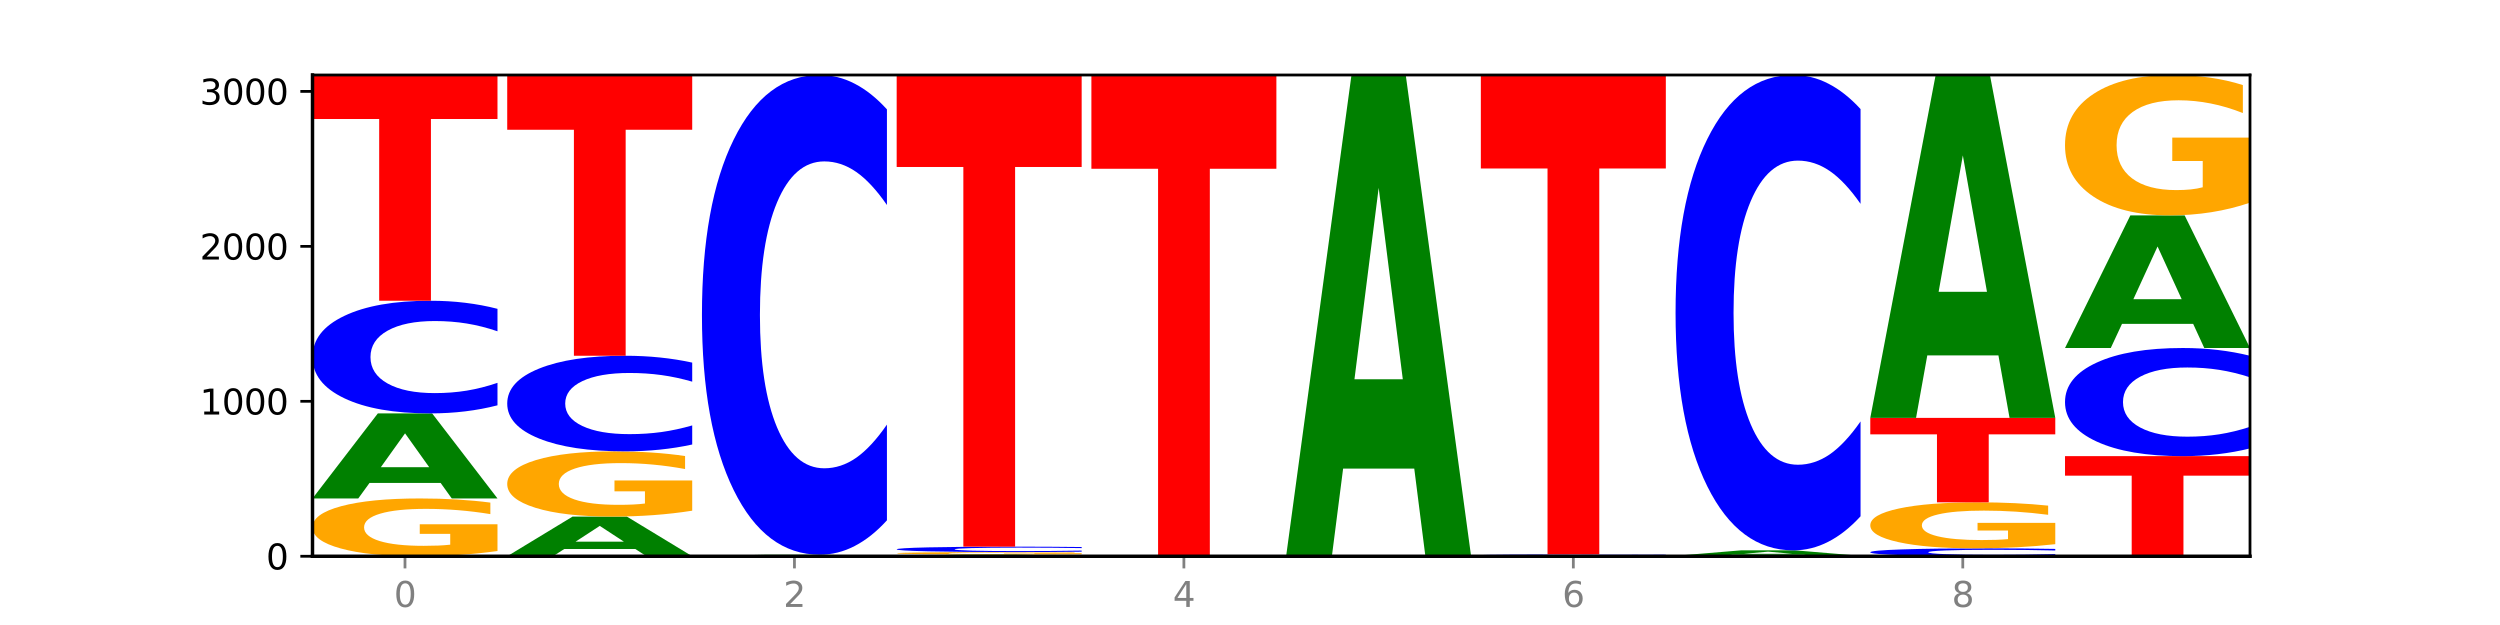 <?xml version="1.0" encoding="utf-8" standalone="no"?>
<!DOCTYPE svg PUBLIC "-//W3C//DTD SVG 1.1//EN"
  "http://www.w3.org/Graphics/SVG/1.1/DTD/svg11.dtd">
<svg xmlns:xlink="http://www.w3.org/1999/xlink" width="720pt" height="180pt" viewBox="0 0 720 180" xmlns="http://www.w3.org/2000/svg" version="1.1">
 <defs>
  <style type="text/css">*{stroke-linejoin: round; stroke-linecap: butt}</style>
 </defs>
 <g id="figure_1">
  <g id="patch_1">
   <path d="M 0 180 
L 720 180 
L 720 0 
L 0 0 
z
" style="fill: #ffffff"/>
  </g>
  <g id="axes_1">
   <g id="patch_2">
    <path d="M 90 160.2 
L 648 160.2 
L 648 21.6 
L 90 21.6 
z
" style="fill: #ffffff"/>
   </g>
   <g id="line2d_1">
    <path d="M 90 160.2 
L 648 160.2 
" clip-path="url(#pfe24c24204)" style="fill: none; stroke: #000000; stroke-width: 0.5; stroke-linecap: square"/>
   </g>
   <g id="patch_3">
    <path d="M 143.276 158.694 
Q 137.903 159.447 132.124 159.825 
Q 126.345 160.2 120.184 160.2 
Q 106.262 160.2 98.131 157.958 
Q 90 155.717 90 151.883 
Q 90 148.005 98.274 145.78 
Q 106.561 143.556 120.972 143.556 
Q 126.525 143.556 131.611 143.858 
Q 136.709 144.157 141.223 144.749 
L 141.223 148.066 
Q 136.566 147.307 131.957 146.932 
Q 127.348 146.554 122.716 146.554 
Q 114.143 146.554 109.498 147.936 
Q 104.853 149.315 104.853 151.883 
Q 104.853 154.427 109.331 155.816 
Q 113.808 157.202 122.047 157.202 
Q 124.292 157.202 126.214 157.123 
Q 128.136 157.04 129.665 156.868 
L 129.665 153.753 
L 120.889 153.753 
L 120.889 150.979 
L 143.276 150.979 
L 143.276 158.694 
z
" clip-path="url(#pfe24c24204)" style="fill: #ffa600"/>
   </g>
   <g id="patch_4">
    <path d="M 126.905 139.093 
L 106.415 139.093 
L 103.18 143.556 
L 90 143.556 
L 108.823 119.057 
L 124.454 119.057 
L 143.276 143.556 
L 130.107 143.556 
L 126.905 139.093 
z
M 109.683 134.546 
L 123.604 134.546 
L 116.655 124.801 
L 109.683 134.546 
z
" clip-path="url(#pfe24c24204)" style="fill: #008000"/>
   </g>
   <g id="patch_5">
    <path d="M 143.276 116.732 
Q 138.82 117.885 134.001 118.468 
Q 129.182 119.057 123.934 119.057 
Q 108.282 119.057 99.141 114.688 
Q 90 110.319 90 102.847 
Q 90 95.348 99.141 90.985 
Q 108.282 86.616 123.934 86.616 
Q 129.182 86.616 134.001 87.206 
Q 138.82 87.789 143.276 88.942 
L 143.276 95.408 
Q 138.78 93.88 134.417 93.17 
Q 130.055 92.46 125.236 92.46 
Q 116.591 92.46 111.638 95.227 
Q 106.698 97.988 106.698 102.847 
Q 106.698 107.685 111.638 110.453 
Q 116.591 113.214 125.236 113.214 
Q 130.055 113.214 134.417 112.503 
Q 138.78 111.786 143.276 110.258 
L 143.276 116.732 
z
" clip-path="url(#pfe24c24204)" style="fill: #0000ff"/>
   </g>
   <g id="patch_6">
    <path d="M 90 21.6 
L 143.276 21.6 
L 143.276 34.28 
L 124.109 34.28 
L 124.109 86.616 
L 109.204 86.616 
L 109.204 34.28 
L 90 34.28 
L 90 21.6 
z
" clip-path="url(#pfe24c24204)" style="fill: #ff0000"/>
   </g>
   <g id="patch_7">
    <path d="M 182.985 158.119 
L 162.496 158.119 
L 159.261 160.2 
L 146.08 160.2 
L 164.903 148.776 
L 180.534 148.776 
L 199.357 160.2 
L 186.187 160.2 
L 182.985 158.119 
z
M 165.764 155.999 
L 179.684 155.999 
L 172.735 151.455 
L 165.764 155.999 
z
" clip-path="url(#pfe24c24204)" style="fill: #008000"/>
   </g>
   <g id="patch_8">
    <path d="M 199.357 147.077 
Q 193.984 147.927 188.205 148.353 
Q 182.426 148.776 176.265 148.776 
Q 162.343 148.776 154.212 146.246 
Q 146.08 143.716 146.08 139.389 
Q 146.08 135.012 154.355 132.501 
Q 162.641 129.99 177.053 129.99 
Q 182.605 129.99 187.691 130.332 
Q 192.79 130.669 197.303 131.337 
L 197.303 135.081 
Q 192.646 134.224 188.038 133.801 
Q 183.429 133.374 178.796 133.374 
Q 170.223 133.374 165.578 134.934 
Q 160.934 136.49 160.934 139.389 
Q 160.934 142.261 165.411 143.829 
Q 169.889 145.392 178.127 145.392 
Q 180.372 145.392 182.294 145.303 
Q 184.217 145.21 185.745 145.016 
L 185.745 141.5 
L 176.969 141.5 
L 176.969 138.368 
L 199.357 138.368 
L 199.357 147.077 
z
" clip-path="url(#pfe24c24204)" style="fill: #ffa600"/>
   </g>
   <g id="patch_9">
    <path d="M 199.357 128.017 
Q 194.9 128.995 190.081 129.49 
Q 185.263 129.99 180.014 129.99 
Q 164.363 129.99 155.222 126.282 
Q 146.08 122.574 146.08 116.232 
Q 146.08 109.868 155.222 106.166 
Q 164.363 102.457 180.014 102.457 
Q 185.263 102.457 190.081 102.958 
Q 194.9 103.453 199.357 104.431 
L 199.357 109.919 
Q 194.86 108.623 190.498 108.02 
Q 186.135 107.417 181.316 107.417 
Q 172.672 107.417 167.718 109.766 
Q 162.779 112.109 162.779 116.232 
Q 162.779 120.339 167.718 122.687 
Q 172.672 125.031 181.316 125.031 
Q 186.135 125.031 190.498 124.428 
Q 194.86 123.819 199.357 122.522 
L 199.357 128.017 
z
" clip-path="url(#pfe24c24204)" style="fill: #0000ff"/>
   </g>
   <g id="patch_10">
    <path d="M 146.08 21.6 
L 199.357 21.6 
L 199.357 37.369 
L 180.19 37.369 
L 180.19 102.457 
L 165.285 102.457 
L 165.285 37.369 
L 146.08 37.369 
L 146.08 21.6 
z
" clip-path="url(#pfe24c24204)" style="fill: #ff0000"/>
   </g>
   <g id="patch_11">
    <path d="M 255.437 160.196 
Q 250.064 160.198 244.285 160.199 
Q 238.506 160.2 232.345 160.2 
Q 218.423 160.2 210.292 160.194 
Q 202.161 160.188 202.161 160.178 
Q 202.161 160.167 210.435 160.161 
Q 218.722 160.155 233.133 160.155 
Q 238.685 160.155 243.772 160.156 
Q 248.87 160.157 253.384 160.159 
L 253.384 160.167 
Q 248.727 160.165 244.118 160.164 
Q 239.509 160.163 234.876 160.163 
Q 226.304 160.163 221.659 160.167 
Q 217.014 160.171 217.014 160.178 
Q 217.014 160.185 221.492 160.188 
Q 225.969 160.192 234.208 160.192 
Q 236.453 160.192 238.375 160.192 
Q 240.297 160.192 241.826 160.191 
L 241.826 160.183 
L 233.05 160.183 
L 233.05 160.175 
L 255.437 160.175 
L 255.437 160.196 
z
" clip-path="url(#pfe24c24204)" style="fill: #ffa600"/>
   </g>
   <g id="patch_12">
    <path d="M 239.065 160.082 
L 218.576 160.082 
L 215.341 160.155 
L 202.161 160.155 
L 220.983 159.754 
L 236.615 159.754 
L 255.437 160.155 
L 242.268 160.155 
L 239.065 160.082 
z
M 221.844 160.008 
L 235.765 160.008 
L 228.815 159.848 
L 221.844 160.008 
z
" clip-path="url(#pfe24c24204)" style="fill: #008000"/>
   </g>
   <g id="patch_13">
    <path d="M 255.437 149.851 
Q 250.981 154.76 246.162 157.242 
Q 241.343 159.754 236.094 159.754 
Q 220.443 159.754 211.302 141.147 
Q 202.161 122.54 202.161 90.72 
Q 202.161 58.785 211.302 40.207 
Q 220.443 21.6 236.094 21.6 
Q 241.343 21.6 246.162 24.111 
Q 250.981 26.594 255.437 31.503 
L 255.437 59.042 
Q 250.94 52.535 246.578 49.51 
Q 242.215 46.485 237.397 46.485 
Q 228.752 46.485 223.799 58.272 
Q 218.859 70.029 218.859 90.72 
Q 218.859 111.324 223.799 123.111 
Q 228.752 134.868 237.397 134.868 
Q 242.215 134.868 246.578 131.843 
Q 250.94 128.79 255.437 122.283 
L 255.437 149.851 
z
" clip-path="url(#pfe24c24204)" style="fill: #0000ff"/>
   </g>
   <g id="patch_14">
    <path d="M 295.146 160.111 
L 274.657 160.111 
L 271.421 160.2 
L 258.241 160.2 
L 277.064 159.709 
L 292.695 159.709 
L 311.518 160.2 
L 298.348 160.2 
L 295.146 160.111 
z
M 277.924 160.019 
L 291.845 160.019 
L 284.896 159.824 
L 277.924 160.019 
z
" clip-path="url(#pfe24c24204)" style="fill: #008000"/>
   </g>
   <g id="patch_15">
    <path d="M 311.518 159.645 
Q 306.145 159.677 300.366 159.693 
Q 294.587 159.709 288.426 159.709 
Q 274.504 159.709 266.372 159.613 
Q 258.241 159.517 258.241 159.352 
Q 258.241 159.186 266.516 159.091 
Q 274.802 158.995 289.214 158.995 
Q 294.766 158.995 299.852 159.008 
Q 304.951 159.021 309.464 159.046 
L 309.464 159.189 
Q 304.807 159.156 300.198 159.14 
Q 295.59 159.124 290.957 159.124 
Q 282.384 159.124 277.739 159.183 
Q 273.095 159.242 273.095 159.352 
Q 273.095 159.462 277.572 159.521 
Q 282.05 159.581 290.288 159.581 
Q 292.533 159.581 294.455 159.577 
Q 296.378 159.574 297.906 159.566 
L 297.906 159.433 
L 289.13 159.433 
L 289.13 159.314 
L 311.518 159.314 
L 311.518 159.645 
z
" clip-path="url(#pfe24c24204)" style="fill: #ffa600"/>
   </g>
   <g id="patch_16">
    <path d="M 311.518 158.883 
Q 307.061 158.939 302.242 158.967 
Q 297.423 158.995 292.175 158.995 
Q 276.524 158.995 267.382 158.785 
Q 258.241 158.574 258.241 158.215 
Q 258.241 157.854 267.382 157.644 
Q 276.524 157.433 292.175 157.433 
Q 297.423 157.433 302.242 157.462 
Q 307.061 157.49 311.518 157.545 
L 311.518 157.857 
Q 307.021 157.783 302.658 157.749 
Q 298.296 157.715 293.477 157.715 
Q 284.832 157.715 279.879 157.848 
Q 274.94 157.981 274.94 158.215 
Q 274.94 158.448 279.879 158.581 
Q 284.832 158.714 293.477 158.714 
Q 298.296 158.714 302.658 158.68 
Q 307.021 158.645 311.518 158.572 
L 311.518 158.883 
z
" clip-path="url(#pfe24c24204)" style="fill: #0000ff"/>
   </g>
   <g id="patch_17">
    <path d="M 258.241 21.6 
L 311.518 21.6 
L 311.518 48.091 
L 292.35 48.091 
L 292.35 157.433 
L 277.445 157.433 
L 277.445 48.091 
L 258.241 48.091 
L 258.241 21.6 
z
" clip-path="url(#pfe24c24204)" style="fill: #ff0000"/>
   </g>
   <g id="patch_18">
    <path d="M 351.226 160.176 
L 330.737 160.176 
L 327.502 160.2 
L 314.322 160.2 
L 333.144 160.066 
L 348.775 160.066 
L 367.598 160.2 
L 354.429 160.2 
L 351.226 160.176 
z
M 334.005 160.151 
L 347.926 160.151 
L 340.976 160.098 
L 334.005 160.151 
z
" clip-path="url(#pfe24c24204)" style="fill: #008000"/>
   </g>
   <g id="patch_19">
    <path d="M 314.322 21.6 
L 367.598 21.6 
L 367.598 48.605 
L 348.431 48.605 
L 348.431 160.066 
L 333.526 160.066 
L 333.526 48.605 
L 314.322 48.605 
L 314.322 21.6 
z
" clip-path="url(#pfe24c24204)" style="fill: #ff0000"/>
   </g>
   <g id="patch_20">
    <path d="M 407.307 134.951 
L 386.817 134.951 
L 383.582 160.2 
L 370.402 160.2 
L 389.225 21.6 
L 404.856 21.6 
L 423.678 160.2 
L 410.509 160.2 
L 407.307 134.951 
z
M 390.085 109.228 
L 404.006 109.228 
L 397.057 54.096 
L 390.085 109.228 
z
" clip-path="url(#pfe24c24204)" style="fill: #008000"/>
   </g>
   <g id="patch_21">
    <path d="M 463.387 160.184 
L 442.898 160.184 
L 439.663 160.2 
L 426.482 160.2 
L 445.305 160.111 
L 460.936 160.111 
L 479.759 160.2 
L 466.589 160.2 
L 463.387 160.184 
z
M 446.166 160.167 
L 460.087 160.167 
L 453.137 160.132 
L 446.166 160.167 
z
" clip-path="url(#pfe24c24204)" style="fill: #008000"/>
   </g>
   <g id="patch_22">
    <path d="M 479.759 160.079 
Q 475.302 160.095 470.483 160.103 
Q 465.665 160.111 460.416 160.111 
Q 444.765 160.111 435.624 160.051 
Q 426.482 159.991 426.482 159.888 
Q 426.482 159.785 435.624 159.725 
Q 444.765 159.665 460.416 159.665 
Q 465.665 159.665 470.483 159.673 
Q 475.302 159.681 479.759 159.697 
L 479.759 159.785 
Q 475.262 159.764 470.9 159.755 
Q 466.537 159.745 461.718 159.745 
Q 453.074 159.745 448.12 159.783 
Q 443.181 159.821 443.181 159.888 
Q 443.181 159.954 448.12 159.992 
Q 453.074 160.03 461.718 160.03 
Q 466.537 160.03 470.9 160.021 
Q 475.262 160.011 479.759 159.99 
L 479.759 160.079 
z
" clip-path="url(#pfe24c24204)" style="fill: #0000ff"/>
   </g>
   <g id="patch_23">
    <path d="M 426.482 21.6 
L 479.759 21.6 
L 479.759 48.526 
L 460.592 48.526 
L 460.592 159.665 
L 445.687 159.665 
L 445.687 48.526 
L 426.482 48.526 
L 426.482 21.6 
z
" clip-path="url(#pfe24c24204)" style="fill: #ff0000"/>
   </g>
   <g id="patch_24">
    <path d="M 535.839 160.196 
Q 530.466 160.198 524.687 160.199 
Q 518.908 160.2 512.747 160.2 
Q 498.825 160.2 490.694 160.194 
Q 482.563 160.188 482.563 160.178 
Q 482.563 160.167 490.837 160.161 
Q 499.124 160.155 513.535 160.155 
Q 519.087 160.155 524.174 160.156 
Q 529.272 160.157 533.786 160.159 
L 533.786 160.167 
Q 529.129 160.165 524.52 160.164 
Q 519.911 160.163 515.278 160.163 
Q 506.706 160.163 502.061 160.167 
Q 497.416 160.171 497.416 160.178 
Q 497.416 160.185 501.894 160.188 
Q 506.371 160.192 514.61 160.192 
Q 516.855 160.192 518.777 160.192 
Q 520.699 160.192 522.228 160.191 
L 522.228 160.183 
L 513.452 160.183 
L 513.452 160.175 
L 535.839 160.175 
L 535.839 160.196 
z
" clip-path="url(#pfe24c24204)" style="fill: #ffa600"/>
   </g>
   <g id="patch_25">
    <path d="M 482.563 160.066 
L 535.839 160.066 
L 535.839 160.084 
L 516.672 160.084 
L 516.672 160.155 
L 501.767 160.155 
L 501.767 160.084 
L 482.563 160.084 
L 482.563 160.066 
z
" clip-path="url(#pfe24c24204)" style="fill: #ff0000"/>
   </g>
   <g id="patch_26">
    <path d="M 519.467 159.782 
L 498.978 159.782 
L 495.743 160.066 
L 482.563 160.066 
L 501.385 158.504 
L 517.017 158.504 
L 535.839 160.066 
L 522.67 160.066 
L 519.467 159.782 
z
M 502.246 159.492 
L 516.167 159.492 
L 509.217 158.871 
L 502.246 159.492 
z
" clip-path="url(#pfe24c24204)" style="fill: #008000"/>
   </g>
   <g id="patch_27">
    <path d="M 535.839 148.691 
Q 531.383 153.555 526.564 156.016 
Q 521.745 158.504 516.496 158.504 
Q 500.845 158.504 491.704 140.066 
Q 482.563 121.627 482.563 90.095 
Q 482.563 58.449 491.704 40.039 
Q 500.845 21.6 516.496 21.6 
Q 521.745 21.6 526.564 24.089 
Q 531.383 26.549 535.839 31.413 
L 535.839 58.704 
Q 531.342 52.256 526.98 49.258 
Q 522.617 46.26 517.799 46.26 
Q 509.154 46.26 504.201 57.94 
Q 499.261 69.591 499.261 90.095 
Q 499.261 110.513 504.201 122.193 
Q 509.154 133.844 517.799 133.844 
Q 522.617 133.844 526.98 130.846 
Q 531.342 127.82 535.839 121.372 
L 535.839 148.691 
z
" clip-path="url(#pfe24c24204)" style="fill: #0000ff"/>
   </g>
   <g id="patch_28">
    <path d="M 591.92 160.037 
Q 587.463 160.118 582.644 160.159 
Q 577.825 160.2 572.577 160.2 
Q 556.926 160.2 547.784 159.893 
Q 538.643 159.587 538.643 159.063 
Q 538.643 158.537 547.784 158.231 
Q 556.926 157.924 572.577 157.924 
Q 577.825 157.924 582.644 157.966 
Q 587.463 158.006 591.92 158.087 
L 591.92 158.541 
Q 587.423 158.434 583.06 158.384 
Q 578.698 158.334 573.879 158.334 
Q 565.234 158.334 560.281 158.528 
Q 555.342 158.722 555.342 159.063 
Q 555.342 159.402 560.281 159.596 
Q 565.234 159.79 573.879 159.79 
Q 578.698 159.79 583.06 159.74 
Q 587.423 159.69 591.92 159.583 
L 591.92 160.037 
z
" clip-path="url(#pfe24c24204)" style="fill: #0000ff"/>
   </g>
   <g id="patch_29">
    <path d="M 591.92 156.725 
Q 586.547 157.325 580.768 157.626 
Q 574.989 157.924 568.828 157.924 
Q 554.906 157.924 546.774 156.139 
Q 538.643 154.354 538.643 151.302 
Q 538.643 148.214 546.918 146.442 
Q 555.204 144.671 569.616 144.671 
Q 575.168 144.671 580.254 144.912 
Q 585.353 145.15 589.866 145.621 
L 589.866 148.263 
Q 585.209 147.658 580.6 147.359 
Q 575.992 147.058 571.359 147.058 
Q 562.786 147.058 558.141 148.159 
Q 553.497 149.257 553.497 151.302 
Q 553.497 153.328 557.974 154.434 
Q 562.452 155.537 570.69 155.537 
Q 572.935 155.537 574.857 155.474 
Q 576.78 155.408 578.308 155.271 
L 578.308 152.791 
L 569.532 152.791 
L 569.532 150.582 
L 591.92 150.582 
L 591.92 156.725 
z
" clip-path="url(#pfe24c24204)" style="fill: #ffa600"/>
   </g>
   <g id="patch_30">
    <path d="M 538.643 120.351 
L 591.92 120.351 
L 591.92 125.094 
L 572.752 125.094 
L 572.752 144.671 
L 557.847 144.671 
L 557.847 125.094 
L 538.643 125.094 
L 538.643 120.351 
z
" clip-path="url(#pfe24c24204)" style="fill: #ff0000"/>
   </g>
   <g id="patch_31">
    <path d="M 575.548 102.362 
L 555.059 102.362 
L 551.823 120.351 
L 538.643 120.351 
L 557.466 21.6 
L 573.097 21.6 
L 591.92 120.351 
L 578.75 120.351 
L 575.548 102.362 
z
M 558.326 84.034 
L 572.247 84.034 
L 565.298 44.753 
L 558.326 84.034 
z
" clip-path="url(#pfe24c24204)" style="fill: #008000"/>
   </g>
   <g id="patch_32">
    <path d="M 594.724 131.373 
L 648 131.373 
L 648 136.995 
L 628.833 136.995 
L 628.833 160.2 
L 613.928 160.2 
L 613.928 136.995 
L 594.724 136.995 
L 594.724 131.373 
z
" clip-path="url(#pfe24c24204)" style="fill: #ff0000"/>
   </g>
   <g id="patch_33">
    <path d="M 648 129.141 
Q 643.544 130.247 638.725 130.807 
Q 633.906 131.373 628.657 131.373 
Q 613.006 131.373 603.865 127.178 
Q 594.724 122.983 594.724 115.809 
Q 594.724 108.61 603.865 104.421 
Q 613.006 100.226 628.657 100.226 
Q 633.906 100.226 638.725 100.792 
Q 643.544 101.352 648 102.459 
L 648 108.668 
Q 643.503 107.201 639.141 106.519 
Q 634.778 105.837 629.959 105.837 
Q 621.315 105.837 616.362 108.494 
Q 611.422 111.145 611.422 115.809 
Q 611.422 120.455 616.362 123.112 
Q 621.315 125.763 629.959 125.763 
Q 634.778 125.763 639.141 125.081 
Q 643.503 124.392 648 122.925 
L 648 129.141 
z
" clip-path="url(#pfe24c24204)" style="fill: #0000ff"/>
   </g>
   <g id="patch_34">
    <path d="M 631.628 93.268 
L 611.139 93.268 
L 607.904 100.226 
L 594.724 100.226 
L 613.546 62.029 
L 629.177 62.029 
L 648 100.226 
L 634.831 100.226 
L 631.628 93.268 
z
M 614.407 86.178 
L 628.328 86.178 
L 621.378 70.985 
L 614.407 86.178 
z
" clip-path="url(#pfe24c24204)" style="fill: #008000"/>
   </g>
   <g id="patch_35">
    <path d="M 648 58.371 
Q 642.627 60.2 636.848 61.118 
Q 631.069 62.029 624.908 62.029 
Q 610.986 62.029 602.855 56.584 
Q 594.724 51.139 594.724 41.827 
Q 594.724 32.407 602.998 27.003 
Q 611.284 21.6 625.696 21.6 
Q 631.248 21.6 636.335 22.335 
Q 641.433 23.061 645.946 24.498 
L 645.946 32.557 
Q 641.29 30.711 636.681 29.801 
Q 632.072 28.882 627.439 28.882 
Q 618.866 28.882 614.222 32.24 
Q 609.577 35.588 609.577 41.827 
Q 609.577 48.007 614.055 51.381 
Q 618.532 54.746 626.771 54.746 
Q 629.015 54.746 630.938 54.554 
Q 632.86 54.354 634.388 53.936 
L 634.388 46.37 
L 625.612 46.37 
L 625.612 39.63 
L 648 39.63 
L 648 58.371 
z
" clip-path="url(#pfe24c24204)" style="fill: #ffa600"/>
   </g>
   <g id="matplotlib.axis_1">
    <g id="xtick_1">
     <g id="line2d_2">
      <defs>
       <path id="m297ac6f0a0" d="M 0 0 
L 0 3.5 
" style="stroke: #808080; stroke-width: 0.8"/>
      </defs>
      <g>
       <use xlink:href="#m297ac6f0a0" x="116.638" y="160.2" style="fill: #808080; stroke: #808080; stroke-width: 0.8"/>
      </g>
     </g>
     <g id="text_1">
      <!-- 0 -->
      <g style="fill: #808080" transform="translate(113.457 174.798) scale(0.1 -0.1)">
       <defs>
        <path id="DejaVuSans-30" d="M 2034 4250 
Q 1547 4250 1301 3770 
Q 1056 3291 1056 2328 
Q 1056 1369 1301 889 
Q 1547 409 2034 409 
Q 2525 409 2770 889 
Q 3016 1369 3016 2328 
Q 3016 3291 2770 3770 
Q 2525 4250 2034 4250 
z
M 2034 4750 
Q 2819 4750 3233 4129 
Q 3647 3509 3647 2328 
Q 3647 1150 3233 529 
Q 2819 -91 2034 -91 
Q 1250 -91 836 529 
Q 422 1150 422 2328 
Q 422 3509 836 4129 
Q 1250 4750 2034 4750 
z
" transform="scale(0.016)"/>
       </defs>
       <use xlink:href="#DejaVuSans-30"/>
      </g>
     </g>
    </g>
    <g id="xtick_2">
     <g id="line2d_3">
      <g>
       <use xlink:href="#m297ac6f0a0" x="228.799" y="160.2" style="fill: #808080; stroke: #808080; stroke-width: 0.8"/>
      </g>
     </g>
     <g id="text_2">
      <!-- 2 -->
      <g style="fill: #808080" transform="translate(225.618 174.798) scale(0.1 -0.1)">
       <defs>
        <path id="DejaVuSans-32" d="M 1228 531 
L 3431 531 
L 3431 0 
L 469 0 
L 469 531 
Q 828 903 1448 1529 
Q 2069 2156 2228 2338 
Q 2531 2678 2651 2914 
Q 2772 3150 2772 3378 
Q 2772 3750 2511 3984 
Q 2250 4219 1831 4219 
Q 1534 4219 1204 4116 
Q 875 4013 500 3803 
L 500 4441 
Q 881 4594 1212 4672 
Q 1544 4750 1819 4750 
Q 2544 4750 2975 4387 
Q 3406 4025 3406 3419 
Q 3406 3131 3298 2873 
Q 3191 2616 2906 2266 
Q 2828 2175 2409 1742 
Q 1991 1309 1228 531 
z
" transform="scale(0.016)"/>
       </defs>
       <use xlink:href="#DejaVuSans-32"/>
      </g>
     </g>
    </g>
    <g id="xtick_3">
     <g id="line2d_4">
      <g>
       <use xlink:href="#m297ac6f0a0" x="340.96" y="160.2" style="fill: #808080; stroke: #808080; stroke-width: 0.8"/>
      </g>
     </g>
     <g id="text_3">
      <!-- 4 -->
      <g style="fill: #808080" transform="translate(337.779 174.798) scale(0.1 -0.1)">
       <defs>
        <path id="DejaVuSans-34" d="M 2419 4116 
L 825 1625 
L 2419 1625 
L 2419 4116 
z
M 2253 4666 
L 3047 4666 
L 3047 1625 
L 3713 1625 
L 3713 1100 
L 3047 1100 
L 3047 0 
L 2419 0 
L 2419 1100 
L 313 1100 
L 313 1709 
L 2253 4666 
z
" transform="scale(0.016)"/>
       </defs>
       <use xlink:href="#DejaVuSans-34"/>
      </g>
     </g>
    </g>
    <g id="xtick_4">
     <g id="line2d_5">
      <g>
       <use xlink:href="#m297ac6f0a0" x="453.121" y="160.2" style="fill: #808080; stroke: #808080; stroke-width: 0.8"/>
      </g>
     </g>
     <g id="text_4">
      <!-- 6 -->
      <g style="fill: #808080" transform="translate(449.939 174.798) scale(0.1 -0.1)">
       <defs>
        <path id="DejaVuSans-36" d="M 2113 2584 
Q 1688 2584 1439 2293 
Q 1191 2003 1191 1497 
Q 1191 994 1439 701 
Q 1688 409 2113 409 
Q 2538 409 2786 701 
Q 3034 994 3034 1497 
Q 3034 2003 2786 2293 
Q 2538 2584 2113 2584 
z
M 3366 4563 
L 3366 3988 
Q 3128 4100 2886 4159 
Q 2644 4219 2406 4219 
Q 1781 4219 1451 3797 
Q 1122 3375 1075 2522 
Q 1259 2794 1537 2939 
Q 1816 3084 2150 3084 
Q 2853 3084 3261 2657 
Q 3669 2231 3669 1497 
Q 3669 778 3244 343 
Q 2819 -91 2113 -91 
Q 1303 -91 875 529 
Q 447 1150 447 2328 
Q 447 3434 972 4092 
Q 1497 4750 2381 4750 
Q 2619 4750 2861 4703 
Q 3103 4656 3366 4563 
z
" transform="scale(0.016)"/>
       </defs>
       <use xlink:href="#DejaVuSans-36"/>
      </g>
     </g>
    </g>
    <g id="xtick_5">
     <g id="line2d_6">
      <g>
       <use xlink:href="#m297ac6f0a0" x="565.281" y="160.2" style="fill: #808080; stroke: #808080; stroke-width: 0.8"/>
      </g>
     </g>
     <g id="text_5">
      <!-- 8 -->
      <g style="fill: #808080" transform="translate(562.1 174.798) scale(0.1 -0.1)">
       <defs>
        <path id="DejaVuSans-38" d="M 2034 2216 
Q 1584 2216 1326 1975 
Q 1069 1734 1069 1313 
Q 1069 891 1326 650 
Q 1584 409 2034 409 
Q 2484 409 2743 651 
Q 3003 894 3003 1313 
Q 3003 1734 2745 1975 
Q 2488 2216 2034 2216 
z
M 1403 2484 
Q 997 2584 770 2862 
Q 544 3141 544 3541 
Q 544 4100 942 4425 
Q 1341 4750 2034 4750 
Q 2731 4750 3128 4425 
Q 3525 4100 3525 3541 
Q 3525 3141 3298 2862 
Q 3072 2584 2669 2484 
Q 3125 2378 3379 2068 
Q 3634 1759 3634 1313 
Q 3634 634 3220 271 
Q 2806 -91 2034 -91 
Q 1263 -91 848 271 
Q 434 634 434 1313 
Q 434 1759 690 2068 
Q 947 2378 1403 2484 
z
M 1172 3481 
Q 1172 3119 1398 2916 
Q 1625 2713 2034 2713 
Q 2441 2713 2670 2916 
Q 2900 3119 2900 3481 
Q 2900 3844 2670 4047 
Q 2441 4250 2034 4250 
Q 1625 4250 1398 4047 
Q 1172 3844 1172 3481 
z
" transform="scale(0.016)"/>
       </defs>
       <use xlink:href="#DejaVuSans-38"/>
      </g>
     </g>
    </g>
   </g>
   <g id="matplotlib.axis_2">
    <g id="ytick_1">
     <g id="line2d_7">
      <defs>
       <path id="me7283c7f2a" d="M 0 0 
L -3.5 0 
" style="stroke: #000000; stroke-width: 0.8"/>
      </defs>
      <g>
       <use xlink:href="#me7283c7f2a" x="90" y="160.2" style="stroke: #000000; stroke-width: 0.8"/>
      </g>
     </g>
     <g id="text_6">
      <!-- 0 -->
      <g transform="translate(76.638 163.999) scale(0.1 -0.1)">
       <use xlink:href="#DejaVuSans-30"/>
      </g>
     </g>
    </g>
    <g id="ytick_2">
     <g id="line2d_8">
      <g>
       <use xlink:href="#me7283c7f2a" x="90" y="115.577" style="stroke: #000000; stroke-width: 0.8"/>
      </g>
     </g>
     <g id="text_7">
      <!-- 1000 -->
      <g transform="translate(57.55 119.376) scale(0.1 -0.1)">
       <defs>
        <path id="DejaVuSans-31" d="M 794 531 
L 1825 531 
L 1825 4091 
L 703 3866 
L 703 4441 
L 1819 4666 
L 2450 4666 
L 2450 531 
L 3481 531 
L 3481 0 
L 794 0 
L 794 531 
z
" transform="scale(0.016)"/>
       </defs>
       <use xlink:href="#DejaVuSans-31"/>
       <use xlink:href="#DejaVuSans-30" x="63.623"/>
       <use xlink:href="#DejaVuSans-30" x="127.246"/>
       <use xlink:href="#DejaVuSans-30" x="190.869"/>
      </g>
     </g>
    </g>
    <g id="ytick_3">
     <g id="line2d_9">
      <g>
       <use xlink:href="#me7283c7f2a" x="90" y="70.953" style="stroke: #000000; stroke-width: 0.8"/>
      </g>
     </g>
     <g id="text_8">
      <!-- 2000 -->
      <g transform="translate(57.55 74.753) scale(0.1 -0.1)">
       <use xlink:href="#DejaVuSans-32"/>
       <use xlink:href="#DejaVuSans-30" x="63.623"/>
       <use xlink:href="#DejaVuSans-30" x="127.246"/>
       <use xlink:href="#DejaVuSans-30" x="190.869"/>
      </g>
     </g>
    </g>
    <g id="ytick_4">
     <g id="line2d_10">
      <g>
       <use xlink:href="#me7283c7f2a" x="90" y="26.33" style="stroke: #000000; stroke-width: 0.8"/>
      </g>
     </g>
     <g id="text_9">
      <!-- 3000 -->
      <g transform="translate(57.55 30.129) scale(0.1 -0.1)">
       <defs>
        <path id="DejaVuSans-33" d="M 2597 2516 
Q 3050 2419 3304 2112 
Q 3559 1806 3559 1356 
Q 3559 666 3084 287 
Q 2609 -91 1734 -91 
Q 1441 -91 1130 -33 
Q 819 25 488 141 
L 488 750 
Q 750 597 1062 519 
Q 1375 441 1716 441 
Q 2309 441 2620 675 
Q 2931 909 2931 1356 
Q 2931 1769 2642 2001 
Q 2353 2234 1838 2234 
L 1294 2234 
L 1294 2753 
L 1863 2753 
Q 2328 2753 2575 2939 
Q 2822 3125 2822 3475 
Q 2822 3834 2567 4026 
Q 2313 4219 1838 4219 
Q 1578 4219 1281 4162 
Q 984 4106 628 3988 
L 628 4550 
Q 988 4650 1302 4700 
Q 1616 4750 1894 4750 
Q 2613 4750 3031 4423 
Q 3450 4097 3450 3541 
Q 3450 3153 3228 2886 
Q 3006 2619 2597 2516 
z
" transform="scale(0.016)"/>
       </defs>
       <use xlink:href="#DejaVuSans-33"/>
       <use xlink:href="#DejaVuSans-30" x="63.623"/>
       <use xlink:href="#DejaVuSans-30" x="127.246"/>
       <use xlink:href="#DejaVuSans-30" x="190.869"/>
      </g>
     </g>
    </g>
   </g>
   <g id="patch_36">
    <path d="M 90 160.2 
L 90 21.6 
" style="fill: none; stroke: #000000; stroke-linejoin: miter; stroke-linecap: square"/>
   </g>
   <g id="patch_37">
    <path d="M 648 160.2 
L 648 21.6 
" style="fill: none; stroke: #000000; stroke-width: 0.8; stroke-linejoin: miter; stroke-linecap: square"/>
   </g>
   <g id="patch_38">
    <path d="M 90 160.2 
L 648 160.2 
" style="fill: none; stroke: #000000; stroke-linejoin: miter; stroke-linecap: square"/>
   </g>
   <g id="patch_39">
    <path d="M 90 21.6 
L 648 21.6 
" style="fill: none; stroke: #000000; stroke-width: 0.8; stroke-linejoin: miter; stroke-linecap: square"/>
   </g>
  </g>
 </g>
 <defs>
  <clipPath id="pfe24c24204">
   <rect x="90" y="21.6" width="558" height="138.6"/>
  </clipPath>
 </defs>
</svg>
